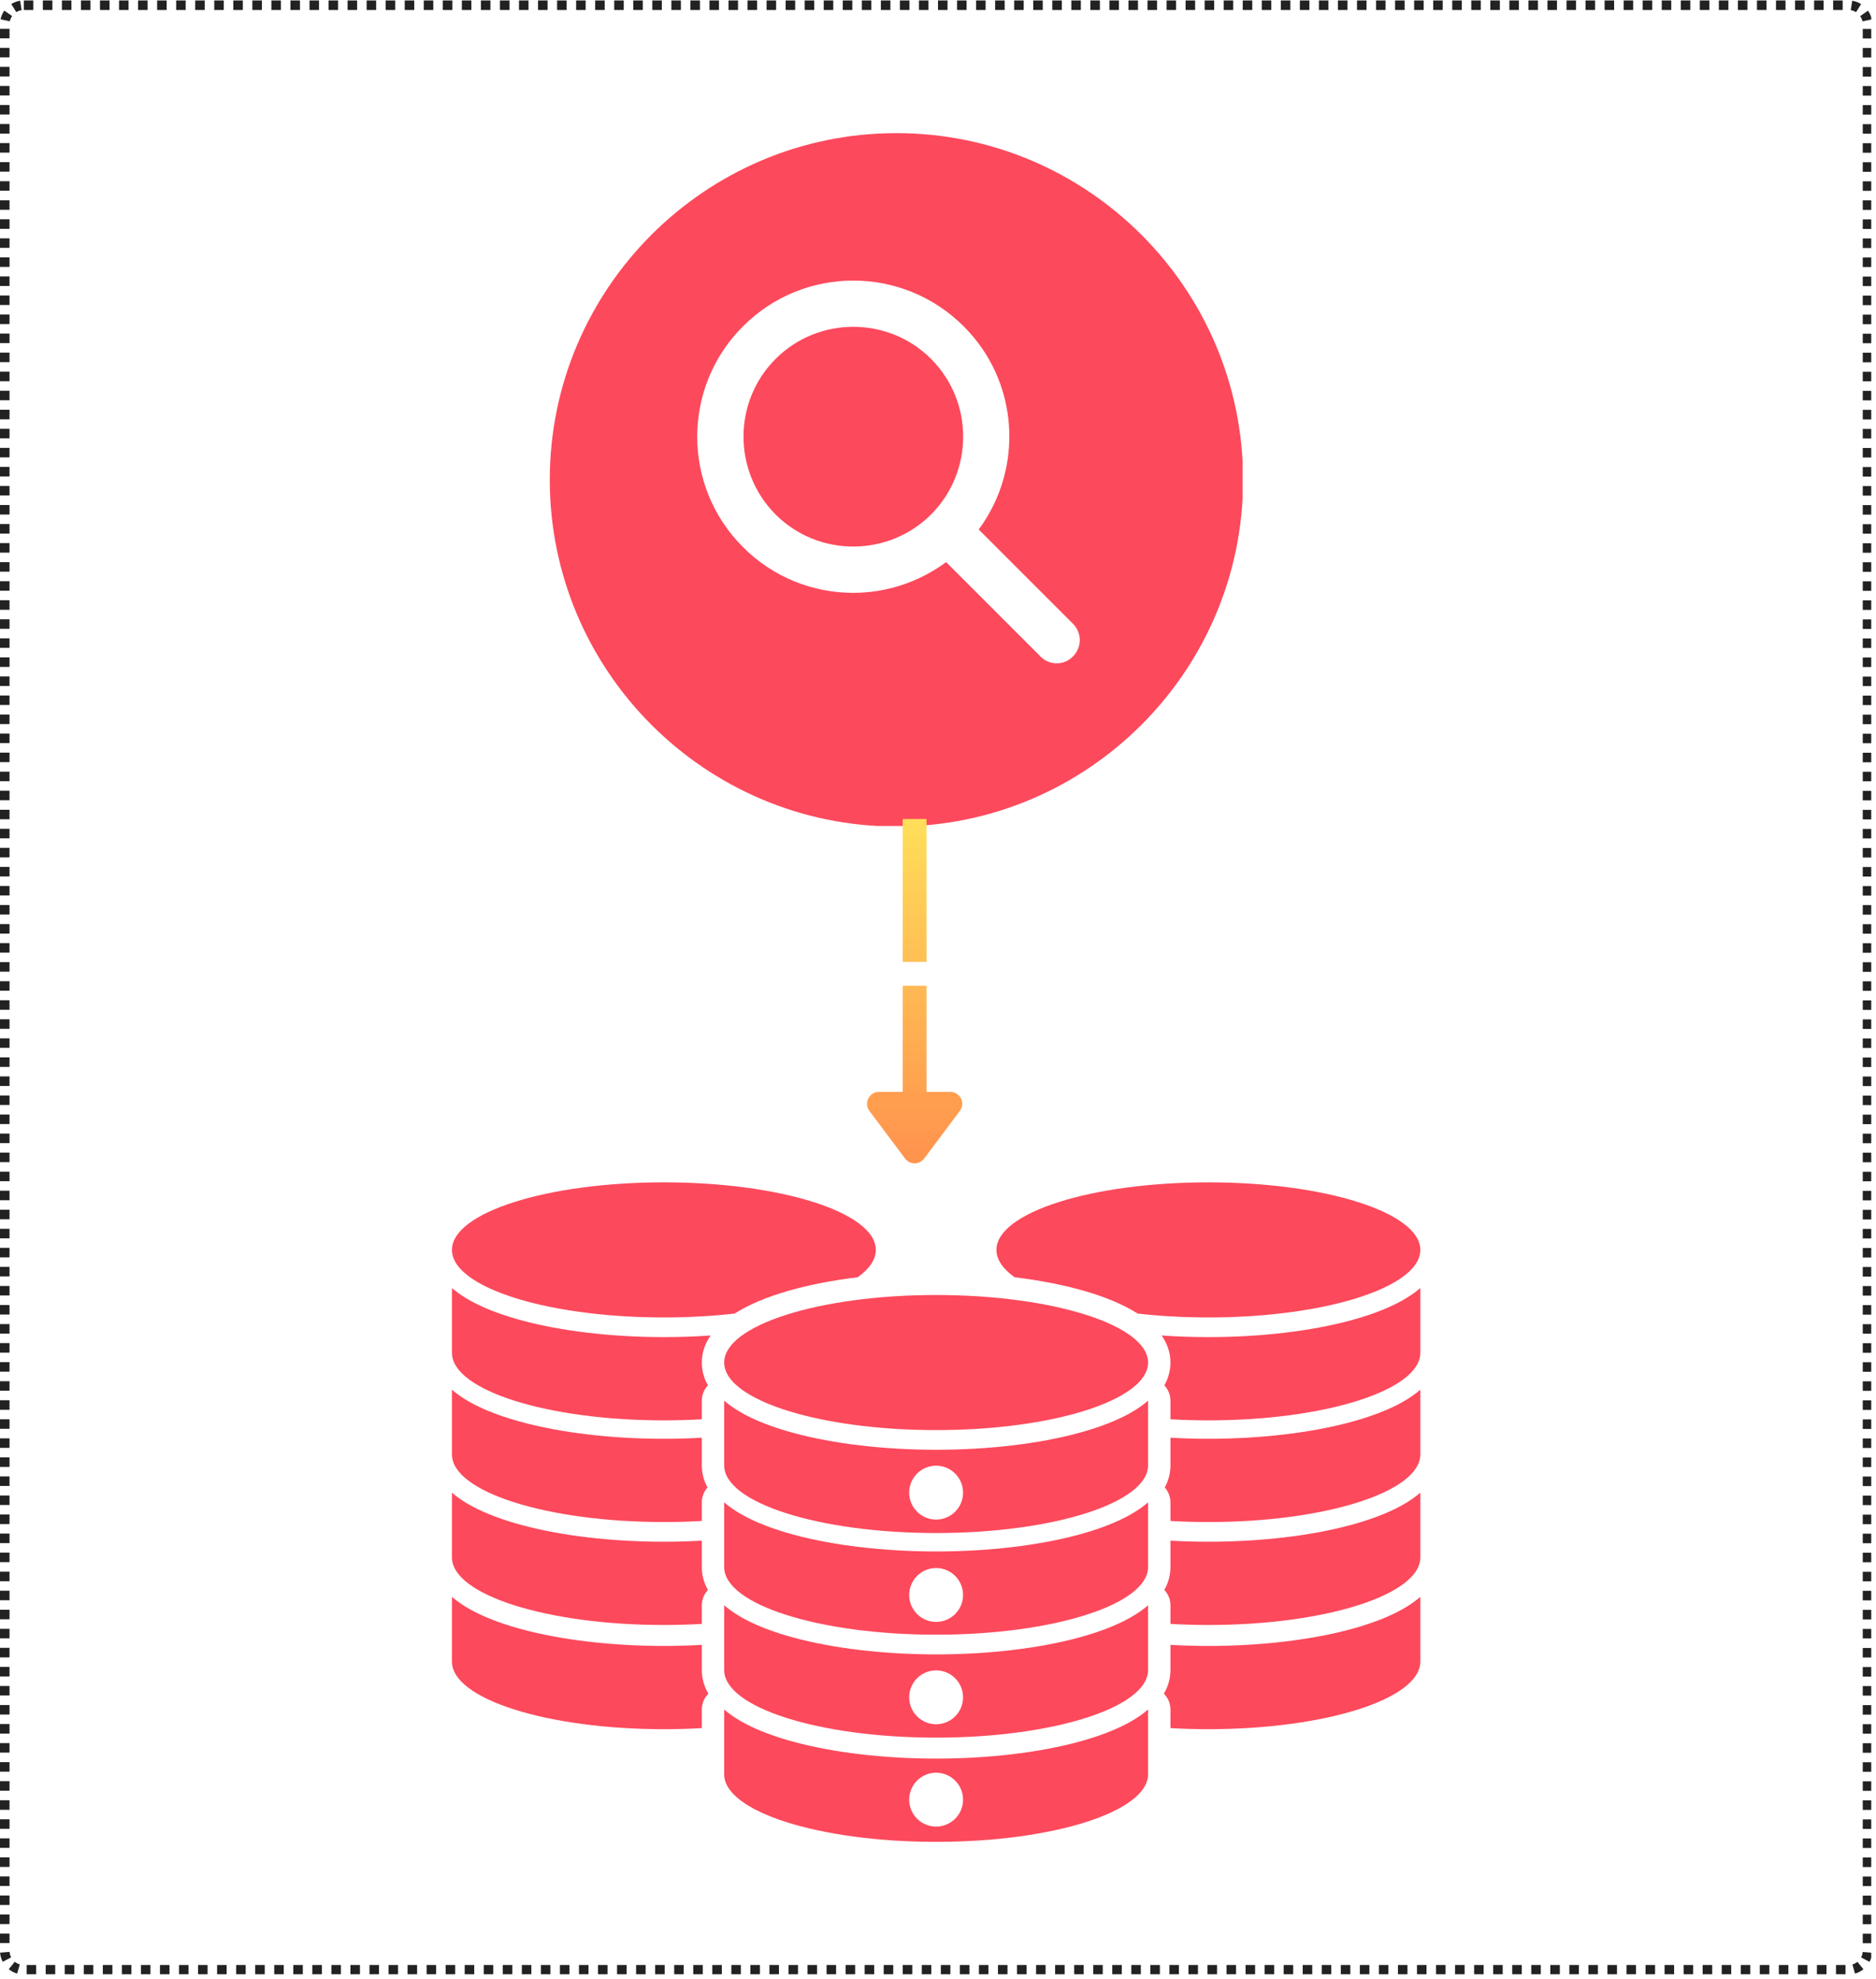 <svg xmlns="http://www.w3.org/2000/svg" xmlns:xlink="http://www.w3.org/1999/xlink" width="787" zoomAndPan="magnify" viewBox="0 0 590.25 622.5" height="830" preserveAspectRatio="xMidYMid meet" version="1.0"><defs><clipPath id="6c208f5bf9"><path d="M 0 0.145 L 588.75 0.145 L 588.75 621.105 L 0 621.105 Z M 0 0.145 " clip-rule="nonzero"/></clipPath><clipPath id="cf192473d5"><path d="M 7.492 0.145 L 581.59 0.145 C 583.574 0.145 585.48 0.934 586.883 2.34 C 588.289 3.742 589.078 5.648 589.078 7.637 L 589.078 613.699 C 589.078 615.684 588.289 617.59 586.883 618.996 C 585.48 620.398 583.574 621.188 581.59 621.188 L 7.492 621.188 C 5.504 621.188 3.598 620.398 2.195 618.996 C 0.789 617.59 0 615.684 0 613.699 L 0 7.637 C 0 5.648 0.789 3.742 2.195 2.34 C 3.598 0.934 5.504 0.145 7.492 0.145 Z M 7.492 0.145 " clip-rule="nonzero"/></clipPath><clipPath id="fa102c2736"><path d="M 313 371.969 L 446.84 371.969 L 446.84 415 L 313 415 Z M 313 371.969 " clip-rule="nonzero"/></clipPath><clipPath id="c7ca393b99"><path d="M 366 502 L 446.84 502 L 446.84 545 L 366 545 Z M 366 502 " clip-rule="nonzero"/></clipPath><clipPath id="fb089015e0"><path d="M 366 437 L 446.84 437 L 446.84 479 L 366 479 Z M 366 437 " clip-rule="nonzero"/></clipPath><clipPath id="2e8cccc582"><path d="M 365 405 L 446.84 405 L 446.84 447 L 365 447 Z M 365 405 " clip-rule="nonzero"/></clipPath><clipPath id="6f068e27df"><path d="M 366 469 L 446.84 469 L 446.84 512 L 366 512 Z M 366 469 " clip-rule="nonzero"/></clipPath><clipPath id="a4d1b04dfc"><path d="M 142 371.969 L 276 371.969 L 276 415 L 142 415 Z M 142 371.969 " clip-rule="nonzero"/></clipPath><clipPath id="3822e7d41e"><path d="M 227 537 L 362 537 L 362 579.457 L 227 579.457 Z M 227 537 " clip-rule="nonzero"/></clipPath><clipPath id="013a59db8e"><path d="M 172.98 41.883 L 390.953 41.883 L 390.953 259.855 L 172.98 259.855 Z M 172.98 41.883 " clip-rule="nonzero"/></clipPath><clipPath id="c778a38dba"><path d="M 284.027 257.668 L 291.516 257.668 L 291.516 302.609 L 284.027 302.609 Z M 284.027 310.102 L 291.516 310.102 L 291.516 345.387 L 284.027 345.387 Z M 284.027 310.102 " clip-rule="nonzero"/></clipPath><linearGradient x1="-0" gradientTransform="matrix(0, 0.749, -0.749, 0, 291.516, 257.668)" y1="5" x2="117.107" gradientUnits="userSpaceOnUse" y2="5" id="f3423ef564"><stop stop-opacity="1" stop-color="rgb(100%, 87.099%, 34.9%)" offset="0"/><stop stop-opacity="1" stop-color="rgb(100%, 86.908%, 34.869%)" offset="0.016"/><stop stop-opacity="1" stop-color="rgb(100%, 86.525%, 34.81%)" offset="0.031"/><stop stop-opacity="1" stop-color="rgb(100%, 86.143%, 34.75%)" offset="0.047"/><stop stop-opacity="1" stop-color="rgb(100%, 85.762%, 34.691%)" offset="0.062"/><stop stop-opacity="1" stop-color="rgb(100%, 85.379%, 34.631%)" offset="0.078"/><stop stop-opacity="1" stop-color="rgb(100%, 84.998%, 34.572%)" offset="0.094"/><stop stop-opacity="1" stop-color="rgb(100%, 84.615%, 34.512%)" offset="0.109"/><stop stop-opacity="1" stop-color="rgb(100%, 84.233%, 34.453%)" offset="0.125"/><stop stop-opacity="1" stop-color="rgb(100%, 83.85%, 34.393%)" offset="0.141"/><stop stop-opacity="1" stop-color="rgb(100%, 83.469%, 34.334%)" offset="0.156"/><stop stop-opacity="1" stop-color="rgb(100%, 83.087%, 34.274%)" offset="0.172"/><stop stop-opacity="1" stop-color="rgb(100%, 82.704%, 34.215%)" offset="0.188"/><stop stop-opacity="1" stop-color="rgb(100%, 82.323%, 34.155%)" offset="0.203"/><stop stop-opacity="1" stop-color="rgb(100%, 81.94%, 34.096%)" offset="0.219"/><stop stop-opacity="1" stop-color="rgb(100%, 81.558%, 34.036%)" offset="0.234"/><stop stop-opacity="1" stop-color="rgb(100%, 81.175%, 33.977%)" offset="0.25"/><stop stop-opacity="1" stop-color="rgb(100%, 80.794%, 33.917%)" offset="0.266"/><stop stop-opacity="1" stop-color="rgb(100%, 80.411%, 33.858%)" offset="0.281"/><stop stop-opacity="1" stop-color="rgb(100%, 80.029%, 33.798%)" offset="0.297"/><stop stop-opacity="1" stop-color="rgb(100%, 79.648%, 33.739%)" offset="0.312"/><stop stop-opacity="1" stop-color="rgb(100%, 79.265%, 33.679%)" offset="0.328"/><stop stop-opacity="1" stop-color="rgb(100%, 78.883%, 33.62%)" offset="0.344"/><stop stop-opacity="1" stop-color="rgb(100%, 78.5%, 33.56%)" offset="0.359"/><stop stop-opacity="1" stop-color="rgb(100%, 78.119%, 33.501%)" offset="0.375"/><stop stop-opacity="1" stop-color="rgb(100%, 77.736%, 33.441%)" offset="0.391"/><stop stop-opacity="1" stop-color="rgb(100%, 77.354%, 33.382%)" offset="0.406"/><stop stop-opacity="1" stop-color="rgb(100%, 76.973%, 33.322%)" offset="0.422"/><stop stop-opacity="1" stop-color="rgb(100%, 76.59%, 33.263%)" offset="0.438"/><stop stop-opacity="1" stop-color="rgb(100%, 76.208%, 33.203%)" offset="0.453"/><stop stop-opacity="1" stop-color="rgb(100%, 75.826%, 33.144%)" offset="0.469"/><stop stop-opacity="1" stop-color="rgb(100%, 75.444%, 33.084%)" offset="0.484"/><stop stop-opacity="1" stop-color="rgb(100%, 75.061%, 33.025%)" offset="0.5"/><stop stop-opacity="1" stop-color="rgb(100%, 74.68%, 32.965%)" offset="0.516"/><stop stop-opacity="1" stop-color="rgb(100%, 74.297%, 32.906%)" offset="0.531"/><stop stop-opacity="1" stop-color="rgb(100%, 73.915%, 32.846%)" offset="0.547"/><stop stop-opacity="1" stop-color="rgb(100%, 73.534%, 32.787%)" offset="0.562"/><stop stop-opacity="1" stop-color="rgb(100%, 73.151%, 32.727%)" offset="0.578"/><stop stop-opacity="1" stop-color="rgb(100%, 72.769%, 32.668%)" offset="0.594"/><stop stop-opacity="1" stop-color="rgb(100%, 72.386%, 32.61%)" offset="0.609"/><stop stop-opacity="1" stop-color="rgb(100%, 72.005%, 32.55%)" offset="0.625"/><stop stop-opacity="1" stop-color="rgb(100%, 71.622%, 32.491%)" offset="0.641"/><stop stop-opacity="1" stop-color="rgb(100%, 71.24%, 32.431%)" offset="0.656"/><stop stop-opacity="1" stop-color="rgb(100%, 70.859%, 32.372%)" offset="0.672"/><stop stop-opacity="1" stop-color="rgb(100%, 70.476%, 32.312%)" offset="0.688"/><stop stop-opacity="1" stop-color="rgb(100%, 70.094%, 32.253%)" offset="0.703"/><stop stop-opacity="1" stop-color="rgb(100%, 69.711%, 32.193%)" offset="0.719"/><stop stop-opacity="1" stop-color="rgb(100%, 69.33%, 32.133%)" offset="0.734"/><stop stop-opacity="1" stop-color="rgb(100%, 68.947%, 32.074%)" offset="0.75"/><stop stop-opacity="1" stop-color="rgb(100%, 68.565%, 32.014%)" offset="0.766"/><stop stop-opacity="1" stop-color="rgb(100%, 68.182%, 31.955%)" offset="0.781"/><stop stop-opacity="1" stop-color="rgb(100%, 67.801%, 31.895%)" offset="0.797"/><stop stop-opacity="1" stop-color="rgb(100%, 67.419%, 31.836%)" offset="0.812"/><stop stop-opacity="1" stop-color="rgb(100%, 67.036%, 31.776%)" offset="0.828"/><stop stop-opacity="1" stop-color="rgb(100%, 66.655%, 31.717%)" offset="0.844"/><stop stop-opacity="1" stop-color="rgb(100%, 66.272%, 31.657%)" offset="0.859"/><stop stop-opacity="1" stop-color="rgb(100%, 65.891%, 31.598%)" offset="0.875"/><stop stop-opacity="1" stop-color="rgb(100%, 65.508%, 31.538%)" offset="0.891"/><stop stop-opacity="1" stop-color="rgb(100%, 65.126%, 31.479%)" offset="0.906"/><stop stop-opacity="1" stop-color="rgb(100%, 64.745%, 31.419%)" offset="0.922"/><stop stop-opacity="1" stop-color="rgb(100%, 64.362%, 31.36%)" offset="0.938"/><stop stop-opacity="1" stop-color="rgb(100%, 63.98%, 31.3%)" offset="0.953"/><stop stop-opacity="1" stop-color="rgb(100%, 63.597%, 31.241%)" offset="0.969"/><stop stop-opacity="1" stop-color="rgb(100%, 63.216%, 31.181%)" offset="0.984"/><stop stop-opacity="1" stop-color="rgb(100%, 62.833%, 31.122%)" offset="1"/></linearGradient><clipPath id="d5d28e09c7"><path d="M 276 347 L 300 347 L 300 363 L 276 363 Z M 276 347 " clip-rule="nonzero"/></clipPath><clipPath id="b2f6290e56"><path d="M 299.008 347.258 L 287.77 362.238 L 276.535 347.258 Z M 299.008 347.258 " clip-rule="nonzero"/></clipPath><linearGradient x1="119.607" gradientTransform="matrix(0, 0.749, -0.749, 0, 291.516, 257.668)" y1="5" x2="139.607" gradientUnits="userSpaceOnUse" y2="5" id="a1ffcf5df7"><stop stop-opacity="1" stop-color="rgb(100%, 62.12%, 31.012%)" offset="0"/><stop stop-opacity="1" stop-color="rgb(100%, 61.989%, 30.991%)" offset="0.062"/><stop stop-opacity="1" stop-color="rgb(100%, 61.728%, 30.951%)" offset="0.125"/><stop stop-opacity="1" stop-color="rgb(100%, 61.467%, 30.91%)" offset="0.188"/><stop stop-opacity="1" stop-color="rgb(100%, 61.206%, 30.869%)" offset="0.25"/><stop stop-opacity="1" stop-color="rgb(100%, 60.945%, 30.829%)" offset="0.312"/><stop stop-opacity="1" stop-color="rgb(100%, 60.684%, 30.788%)" offset="0.375"/><stop stop-opacity="1" stop-color="rgb(100%, 60.423%, 30.748%)" offset="0.438"/><stop stop-opacity="1" stop-color="rgb(100%, 60.162%, 30.707%)" offset="0.5"/><stop stop-opacity="1" stop-color="rgb(100%, 59.9%, 30.666%)" offset="0.562"/><stop stop-opacity="1" stop-color="rgb(100%, 59.639%, 30.626%)" offset="0.625"/><stop stop-opacity="1" stop-color="rgb(100%, 59.378%, 30.585%)" offset="0.688"/><stop stop-opacity="1" stop-color="rgb(100%, 59.117%, 30.544%)" offset="0.75"/><stop stop-opacity="1" stop-color="rgb(100%, 58.856%, 30.504%)" offset="0.812"/><stop stop-opacity="1" stop-color="rgb(100%, 58.595%, 30.463%)" offset="0.875"/><stop stop-opacity="1" stop-color="rgb(100%, 58.334%, 30.423%)" offset="0.938"/><stop stop-opacity="1" stop-color="rgb(100%, 58.073%, 30.382%)" offset="1"/></linearGradient><linearGradient x1="119.607" gradientTransform="matrix(1, 0, 0, 1, 0, -0)" y1="5" x2="139.607" gradientUnits="userSpaceOnUse" y2="5" id="1e9040fbf9"><stop stop-opacity="1" stop-color="rgb(100%, 62.12%, 31.012%)" offset="0"/><stop stop-opacity="1" stop-color="rgb(100%, 61.989%, 30.991%)" offset="0.062"/><stop stop-opacity="1" stop-color="rgb(100%, 61.728%, 30.951%)" offset="0.125"/><stop stop-opacity="1" stop-color="rgb(100%, 61.467%, 30.91%)" offset="0.188"/><stop stop-opacity="1" stop-color="rgb(100%, 61.206%, 30.869%)" offset="0.25"/><stop stop-opacity="1" stop-color="rgb(100%, 60.945%, 30.829%)" offset="0.312"/><stop stop-opacity="1" stop-color="rgb(100%, 60.684%, 30.788%)" offset="0.375"/><stop stop-opacity="1" stop-color="rgb(100%, 60.423%, 30.748%)" offset="0.438"/><stop stop-opacity="1" stop-color="rgb(100%, 60.162%, 30.707%)" offset="0.5"/><stop stop-opacity="1" stop-color="rgb(100%, 59.9%, 30.666%)" offset="0.562"/><stop stop-opacity="1" stop-color="rgb(100%, 59.639%, 30.626%)" offset="0.625"/><stop stop-opacity="1" stop-color="rgb(100%, 59.378%, 30.585%)" offset="0.688"/><stop stop-opacity="1" stop-color="rgb(100%, 59.117%, 30.544%)" offset="0.75"/><stop stop-opacity="1" stop-color="rgb(100%, 58.856%, 30.504%)" offset="0.812"/><stop stop-opacity="1" stop-color="rgb(100%, 58.595%, 30.463%)" offset="0.875"/><stop stop-opacity="1" stop-color="rgb(100%, 58.334%, 30.423%)" offset="0.938"/><stop stop-opacity="1" stop-color="rgb(100%, 58.073%, 30.382%)" offset="1"/></linearGradient></defs><g clip-path="url(#6c208f5bf9)"><g clip-path="url(#cf192473d5)"><path fill="#222222" d="M 13.484 -2.852 L 16.48 -2.852 L 16.48 3.141 L 13.484 3.141 Z M 19.477 -2.852 L 22.473 -2.852 L 22.473 3.141 L 19.477 3.141 Z M 25.469 -2.852 L 28.465 -2.852 L 28.465 3.141 L 25.469 3.141 Z M 31.461 -2.852 L 34.457 -2.852 L 34.457 3.141 L 31.461 3.141 Z M 37.453 -2.852 L 40.449 -2.852 L 40.449 3.141 L 37.453 3.141 Z M 43.445 -2.852 L 46.441 -2.852 L 46.441 3.141 L 43.445 3.141 Z M 49.438 -2.852 L 52.434 -2.852 L 52.434 3.141 L 49.438 3.141 Z M 55.43 -2.852 L 58.426 -2.852 L 58.426 3.141 L 55.43 3.141 Z M 61.422 -2.852 L 64.418 -2.852 L 64.418 3.141 L 61.422 3.141 Z M 67.414 -2.852 L 70.41 -2.852 L 70.41 3.141 L 67.414 3.141 Z M 73.406 -2.852 L 76.402 -2.852 L 76.402 3.141 L 73.406 3.141 Z M 79.398 -2.852 L 82.395 -2.852 L 82.395 3.141 L 79.398 3.141 Z M 85.391 -2.852 L 88.387 -2.852 L 88.387 3.141 L 85.391 3.141 Z M 91.387 -2.852 L 94.383 -2.852 L 94.383 3.141 L 91.387 3.141 Z M 97.379 -2.852 L 100.375 -2.852 L 100.375 3.141 L 97.379 3.141 Z M 103.371 -2.852 L 106.367 -2.852 L 106.367 3.141 L 103.371 3.141 Z M 109.363 -2.852 L 112.359 -2.852 L 112.359 3.141 L 109.363 3.141 Z M 115.355 -2.852 L 118.352 -2.852 L 118.352 3.141 L 115.355 3.141 Z M 121.348 -2.852 L 124.344 -2.852 L 124.344 3.141 L 121.348 3.141 Z M 127.34 -2.852 L 130.336 -2.852 L 130.336 3.141 L 127.34 3.141 Z M 133.332 -2.852 L 136.328 -2.852 L 136.328 3.141 L 133.332 3.141 Z M 139.324 -2.852 L 142.32 -2.852 L 142.32 3.141 L 139.324 3.141 Z M 145.316 -2.852 L 148.312 -2.852 L 148.312 3.141 L 145.316 3.141 Z M 151.309 -2.852 L 154.305 -2.852 L 154.305 3.141 L 151.309 3.141 Z M 157.301 -2.852 L 160.297 -2.852 L 160.297 3.141 L 157.301 3.141 Z M 163.293 -2.852 L 166.289 -2.852 L 166.289 3.141 L 163.293 3.141 Z M 169.285 -2.852 L 172.281 -2.852 L 172.281 3.141 L 169.285 3.141 Z M 175.277 -2.852 L 178.273 -2.852 L 178.273 3.141 L 175.277 3.141 Z M 181.27 -2.852 L 184.266 -2.852 L 184.266 3.141 L 181.27 3.141 Z M 187.262 -2.852 L 190.258 -2.852 L 190.258 3.141 L 187.262 3.141 Z M 193.254 -2.852 L 196.25 -2.852 L 196.25 3.141 L 193.254 3.141 Z M 199.246 -2.852 L 202.242 -2.852 L 202.242 3.141 L 199.246 3.141 Z M 205.238 -2.852 L 208.234 -2.852 L 208.234 3.141 L 205.238 3.141 Z M 211.234 -2.852 L 214.23 -2.852 L 214.23 3.141 L 211.234 3.141 Z M 217.227 -2.852 L 220.223 -2.852 L 220.223 3.141 L 217.227 3.141 Z M 223.219 -2.852 L 226.215 -2.852 L 226.215 3.141 L 223.219 3.141 Z M 229.211 -2.852 L 232.207 -2.852 L 232.207 3.141 L 229.211 3.141 Z M 235.203 -2.852 L 238.199 -2.852 L 238.199 3.141 L 235.203 3.141 Z M 241.195 -2.852 L 244.191 -2.852 L 244.191 3.141 L 241.195 3.141 Z M 247.188 -2.852 L 250.184 -2.852 L 250.184 3.141 L 247.188 3.141 Z M 253.18 -2.852 L 256.176 -2.852 L 256.176 3.141 L 253.18 3.141 Z M 259.172 -2.852 L 262.168 -2.852 L 262.168 3.141 L 259.172 3.141 Z M 265.164 -2.852 L 268.16 -2.852 L 268.16 3.141 L 265.164 3.141 Z M 271.156 -2.852 L 274.152 -2.852 L 274.152 3.141 L 271.156 3.141 Z M 277.148 -2.852 L 280.145 -2.852 L 280.145 3.141 L 277.148 3.141 Z M 283.141 -2.852 L 286.137 -2.852 L 286.137 3.141 L 283.141 3.141 Z M 289.133 -2.852 L 292.129 -2.852 L 292.129 3.141 L 289.133 3.141 Z M 295.125 -2.852 L 298.121 -2.852 L 298.121 3.141 L 295.125 3.141 Z M 301.117 -2.852 L 304.113 -2.852 L 304.113 3.141 L 301.117 3.141 Z M 307.109 -2.852 L 310.105 -2.852 L 310.105 3.141 L 307.109 3.141 Z M 313.102 -2.852 L 316.098 -2.852 L 316.098 3.141 L 313.102 3.141 Z M 319.094 -2.852 L 322.09 -2.852 L 322.09 3.141 L 319.094 3.141 Z M 325.086 -2.852 L 328.086 -2.852 L 328.086 3.141 L 325.086 3.141 Z M 331.082 -2.852 L 334.078 -2.852 L 334.078 3.141 L 331.082 3.141 Z M 337.074 -2.852 L 340.07 -2.852 L 340.07 3.141 L 337.074 3.141 Z M 343.066 -2.852 L 346.062 -2.852 L 346.062 3.141 L 343.066 3.141 Z M 349.059 -2.852 L 352.055 -2.852 L 352.055 3.141 L 349.059 3.141 Z M 355.051 -2.852 L 358.047 -2.852 L 358.047 3.141 L 355.051 3.141 Z M 361.043 -2.852 L 364.039 -2.852 L 364.039 3.141 L 361.043 3.141 Z M 367.035 -2.852 L 370.031 -2.852 L 370.031 3.141 L 367.035 3.141 Z M 373.027 -2.852 L 376.023 -2.852 L 376.023 3.141 L 373.027 3.141 Z M 379.02 -2.852 L 382.016 -2.852 L 382.016 3.141 L 379.02 3.141 Z M 385.012 -2.852 L 388.008 -2.852 L 388.008 3.141 L 385.012 3.141 Z M 391.004 -2.852 L 394 -2.852 L 394 3.141 L 391.004 3.141 Z M 396.996 -2.852 L 399.992 -2.852 L 399.992 3.141 L 396.996 3.141 Z M 402.988 -2.852 L 405.984 -2.852 L 405.984 3.141 L 402.988 3.141 Z M 408.98 -2.852 L 411.977 -2.852 L 411.977 3.141 L 408.98 3.141 Z M 414.973 -2.852 L 417.969 -2.852 L 417.969 3.141 L 414.973 3.141 Z M 420.965 -2.852 L 423.961 -2.852 L 423.961 3.141 L 420.965 3.141 Z M 426.957 -2.852 L 429.953 -2.852 L 429.953 3.141 L 426.957 3.141 Z M 432.949 -2.852 L 435.945 -2.852 L 435.945 3.141 L 432.949 3.141 Z M 438.941 -2.852 L 441.938 -2.852 L 441.938 3.141 L 438.941 3.141 Z M 444.934 -2.852 L 447.934 -2.852 L 447.934 3.141 L 444.934 3.141 Z M 450.93 -2.852 L 453.926 -2.852 L 453.926 3.141 L 450.93 3.141 Z M 456.922 -2.852 L 459.918 -2.852 L 459.918 3.141 L 456.922 3.141 Z M 462.914 -2.852 L 465.91 -2.852 L 465.91 3.141 L 462.914 3.141 Z M 468.906 -2.852 L 471.902 -2.852 L 471.902 3.141 L 468.906 3.141 Z M 474.898 -2.852 L 477.895 -2.852 L 477.895 3.141 L 474.898 3.141 Z M 480.891 -2.852 L 483.887 -2.852 L 483.887 3.141 L 480.891 3.141 Z M 486.883 -2.852 L 489.879 -2.852 L 489.879 3.141 L 486.883 3.141 Z M 492.875 -2.852 L 495.871 -2.852 L 495.871 3.141 L 492.875 3.141 Z M 498.867 -2.852 L 501.863 -2.852 L 501.863 3.141 L 498.867 3.141 Z M 504.859 -2.852 L 507.855 -2.852 L 507.855 3.141 L 504.859 3.141 Z M 510.852 -2.852 L 513.848 -2.852 L 513.848 3.141 L 510.852 3.141 Z M 516.844 -2.852 L 519.84 -2.852 L 519.84 3.141 L 516.844 3.141 Z M 522.836 -2.852 L 525.832 -2.852 L 525.832 3.141 L 522.836 3.141 Z M 528.828 -2.852 L 531.824 -2.852 L 531.824 3.141 L 528.828 3.141 Z M 534.82 -2.852 L 537.816 -2.852 L 537.816 3.141 L 534.82 3.141 Z M 540.812 -2.852 L 543.809 -2.852 L 543.809 3.141 L 540.812 3.141 Z M 546.805 -2.852 L 549.801 -2.852 L 549.801 3.141 L 546.805 3.141 Z M 552.797 -2.852 L 555.793 -2.852 L 555.793 3.141 L 552.797 3.141 Z M 558.789 -2.852 L 561.785 -2.852 L 561.785 3.141 L 558.789 3.141 Z M 564.785 -2.852 L 567.781 -2.852 L 567.781 3.141 L 564.785 3.141 Z M 570.777 -2.852 L 573.773 -2.852 L 573.773 3.141 L 570.777 3.141 Z M 576.77 -2.852 L 579.766 -2.852 L 579.766 3.141 L 576.77 3.141 Z M 583.242 -2.719 C 584.645 -2.496 585.949 -2.008 587.152 -1.254 L 583.973 3.824 C 583.457 3.504 582.898 3.293 582.297 3.199 Z M 590.199 1.652 C 591.012 2.82 591.562 4.098 591.852 5.484 L 585.988 6.715 C 585.863 6.117 585.625 5.57 585.277 5.07 Z M 592.074 9.102 L 592.074 12.098 L 586.082 12.098 L 586.082 9.102 Z M 592.074 15.094 L 592.074 18.09 L 586.082 18.09 L 586.082 15.094 Z M 592.074 21.086 L 592.074 24.082 L 586.082 24.082 L 586.082 21.086 Z M 592.074 27.078 L 592.074 30.074 L 586.082 30.074 L 586.082 27.078 Z M 592.074 33.07 L 592.074 36.066 L 586.082 36.066 L 586.082 33.07 Z M 592.074 39.062 L 592.074 42.059 L 586.082 42.059 L 586.082 39.062 Z M 592.074 45.055 L 592.074 48.051 L 586.082 48.051 L 586.082 45.055 Z M 592.074 51.051 L 592.074 54.047 L 586.082 54.047 L 586.082 51.051 Z M 592.074 57.043 L 592.074 60.039 L 586.082 60.039 L 586.082 57.043 Z M 592.074 63.035 L 592.074 66.031 L 586.082 66.031 L 586.082 63.035 Z M 592.074 69.027 L 592.074 72.023 L 586.082 72.023 L 586.082 69.027 Z M 592.074 75.02 L 592.074 78.016 L 586.082 78.016 L 586.082 75.02 Z M 592.074 81.012 L 592.074 84.008 L 586.082 84.008 L 586.082 81.012 Z M 592.074 87.004 L 592.074 90 L 586.082 90 L 586.082 87.004 Z M 592.074 92.996 L 592.074 95.992 L 586.082 95.992 L 586.082 92.996 Z M 592.074 98.988 L 592.074 101.984 L 586.082 101.984 L 586.082 98.988 Z M 592.074 104.98 L 592.074 107.977 L 586.082 107.977 L 586.082 104.98 Z M 592.074 110.973 L 592.074 113.969 L 586.082 113.969 L 586.082 110.973 Z M 592.074 116.965 L 592.074 119.961 L 586.082 119.961 L 586.082 116.965 Z M 592.074 122.957 L 592.074 125.953 L 586.082 125.953 L 586.082 122.957 Z M 592.074 128.949 L 592.074 131.945 L 586.082 131.945 L 586.082 128.949 Z M 592.074 134.941 L 592.074 137.938 L 586.082 137.938 L 586.082 134.941 Z M 592.074 140.934 L 592.074 143.93 L 586.082 143.93 L 586.082 140.934 Z M 592.074 146.926 L 592.074 149.922 L 586.082 149.922 L 586.082 146.926 Z M 592.074 152.918 L 592.074 155.914 L 586.082 155.914 L 586.082 152.918 Z M 592.074 158.91 L 592.074 161.906 L 586.082 161.906 L 586.082 158.91 Z M 592.074 164.902 L 592.074 167.902 L 586.082 167.902 L 586.082 164.902 Z M 592.074 170.898 L 592.074 173.895 L 586.082 173.895 L 586.082 170.898 Z M 592.074 176.891 L 592.074 179.887 L 586.082 179.887 L 586.082 176.891 Z M 592.074 182.883 L 592.074 185.879 L 586.082 185.879 L 586.082 182.883 Z M 592.074 188.875 L 592.074 191.871 L 586.082 191.871 L 586.082 188.875 Z M 592.074 194.867 L 592.074 197.863 L 586.082 197.863 L 586.082 194.867 Z M 592.074 200.859 L 592.074 203.855 L 586.082 203.855 L 586.082 200.859 Z M 592.074 206.852 L 592.074 209.848 L 586.082 209.848 L 586.082 206.852 Z M 592.074 212.844 L 592.074 215.84 L 586.082 215.84 L 586.082 212.844 Z M 592.074 218.836 L 592.074 221.832 L 586.082 221.832 L 586.082 218.836 Z M 592.074 224.828 L 592.074 227.824 L 586.082 227.824 L 586.082 224.828 Z M 592.074 230.82 L 592.074 233.816 L 586.082 233.816 L 586.082 230.82 Z M 592.074 236.812 L 592.074 239.809 L 586.082 239.809 L 586.082 236.812 Z M 592.074 242.805 L 592.074 245.801 L 586.082 245.801 L 586.082 242.805 Z M 592.074 248.797 L 592.074 251.793 L 586.082 251.793 L 586.082 248.797 Z M 592.074 254.789 L 592.074 257.785 L 586.082 257.785 L 586.082 254.789 Z M 592.074 260.781 L 592.074 263.777 L 586.082 263.777 L 586.082 260.781 Z M 592.074 266.773 L 592.074 269.77 L 586.082 269.77 L 586.082 266.773 Z M 592.074 272.766 L 592.074 275.762 L 586.082 275.762 L 586.082 272.766 Z M 592.074 278.758 L 592.074 281.754 L 586.082 281.754 L 586.082 278.758 Z M 592.074 284.75 L 592.074 287.75 L 586.082 287.75 L 586.082 284.75 Z M 592.074 290.746 L 592.074 293.742 L 586.082 293.742 L 586.082 290.746 Z M 592.074 296.738 L 592.074 299.734 L 586.082 299.734 L 586.082 296.738 Z M 592.074 302.73 L 592.074 305.727 L 586.082 305.727 L 586.082 302.73 Z M 592.074 308.723 L 592.074 311.719 L 586.082 311.719 L 586.082 308.723 Z M 592.074 314.715 L 592.074 317.711 L 586.082 317.711 L 586.082 314.715 Z M 592.074 320.707 L 592.074 323.703 L 586.082 323.703 L 586.082 320.707 Z M 592.074 326.699 L 592.074 329.695 L 586.082 329.695 L 586.082 326.699 Z M 592.074 332.691 L 592.074 335.688 L 586.082 335.688 L 586.082 332.691 Z M 592.074 338.684 L 592.074 341.68 L 586.082 341.68 L 586.082 338.684 Z M 592.074 344.676 L 592.074 347.672 L 586.082 347.672 L 586.082 344.676 Z M 592.074 350.668 L 592.074 353.664 L 586.082 353.664 L 586.082 350.668 Z M 592.074 356.66 L 592.074 359.656 L 586.082 359.656 L 586.082 356.66 Z M 592.074 362.652 L 592.074 365.648 L 586.082 365.648 L 586.082 362.652 Z M 592.074 368.645 L 592.074 371.641 L 586.082 371.641 L 586.082 368.645 Z M 592.074 374.637 L 592.074 377.633 L 586.082 377.633 L 586.082 374.637 Z M 592.074 380.629 L 592.074 383.625 L 586.082 383.625 L 586.082 380.629 Z M 592.074 386.621 L 592.074 389.617 L 586.082 389.617 L 586.082 386.621 Z M 592.074 392.613 L 592.074 395.609 L 586.082 395.609 L 586.082 392.613 Z M 592.074 398.605 L 592.074 401.602 L 586.082 401.602 L 586.082 398.605 Z M 592.074 404.602 L 592.074 407.598 L 586.082 407.598 L 586.082 404.602 Z M 592.074 410.594 L 592.074 413.59 L 586.082 413.59 L 586.082 410.594 Z M 592.074 416.586 L 592.074 419.582 L 586.082 419.582 L 586.082 416.586 Z M 592.074 422.578 L 592.074 425.574 L 586.082 425.574 L 586.082 422.578 Z M 592.074 428.57 L 592.074 431.566 L 586.082 431.566 L 586.082 428.57 Z M 592.074 434.562 L 592.074 437.559 L 586.082 437.559 L 586.082 434.562 Z M 592.074 440.555 L 592.074 443.551 L 586.082 443.551 L 586.082 440.555 Z M 592.074 446.547 L 592.074 449.543 L 586.082 449.543 L 586.082 446.547 Z M 592.074 452.539 L 592.074 455.535 L 586.082 455.535 L 586.082 452.539 Z M 592.074 458.531 L 592.074 461.527 L 586.082 461.527 L 586.082 458.531 Z M 592.074 464.523 L 592.074 467.52 L 586.082 467.52 L 586.082 464.523 Z M 592.074 470.516 L 592.074 473.512 L 586.082 473.512 L 586.082 470.516 Z M 592.074 476.508 L 592.074 479.504 L 586.082 479.504 L 586.082 476.508 Z M 592.074 482.5 L 592.074 485.496 L 586.082 485.496 L 586.082 482.5 Z M 592.074 488.492 L 592.074 491.488 L 586.082 491.488 L 586.082 488.492 Z M 592.074 494.484 L 592.074 497.48 L 586.082 497.48 L 586.082 494.484 Z M 592.074 500.477 L 592.074 503.473 L 586.082 503.473 L 586.082 500.477 Z M 592.074 506.469 L 592.074 509.465 L 586.082 509.465 L 586.082 506.469 Z M 592.074 512.461 L 592.074 515.457 L 586.082 515.457 L 586.082 512.461 Z M 592.074 518.453 L 592.074 521.453 L 586.082 521.453 L 586.082 518.453 Z M 592.074 524.449 L 592.074 527.445 L 586.082 527.445 L 586.082 524.449 Z M 592.074 530.441 L 592.074 533.438 L 586.082 533.438 L 586.082 530.441 Z M 592.074 536.434 L 592.074 539.43 L 586.082 539.43 L 586.082 536.434 Z M 592.074 542.426 L 592.074 545.422 L 586.082 545.422 L 586.082 542.426 Z M 592.074 548.418 L 592.074 551.414 L 586.082 551.414 L 586.082 548.418 Z M 592.074 554.41 L 592.074 557.406 L 586.082 557.406 L 586.082 554.41 Z M 592.074 560.402 L 592.074 563.398 L 586.082 563.398 L 586.082 560.402 Z M 592.074 566.395 L 592.074 569.391 L 586.082 569.391 L 586.082 566.395 Z M 592.074 572.387 L 592.074 575.383 L 586.082 575.383 L 586.082 572.387 Z M 592.074 578.379 L 592.074 581.375 L 586.082 581.375 L 586.082 578.379 Z M 592.074 584.371 L 592.074 587.367 L 586.082 587.367 L 586.082 584.371 Z M 592.074 590.363 L 592.074 593.359 L 586.082 593.359 L 586.082 590.363 Z M 592.074 596.355 L 592.074 599.352 L 586.082 599.352 L 586.082 596.355 Z M 592.074 602.348 L 592.074 605.344 L 586.082 605.344 L 586.082 602.348 Z M 592.074 608.34 L 592.074 611.336 L 586.082 611.336 L 586.082 608.34 Z M 592.035 614.602 C 591.914 616.016 591.52 617.352 590.855 618.609 L 585.559 615.801 C 585.844 615.266 586.012 614.691 586.066 614.086 Z M 588.176 621.855 C 587.07 622.75 585.836 623.391 584.469 623.781 L 582.824 618.02 C 583.41 617.852 583.938 617.578 584.41 617.195 Z M 580.66 624.184 L 577.664 624.184 L 577.664 618.191 L 580.66 618.191 Z M 574.668 624.184 L 571.668 624.184 L 571.668 618.191 L 574.668 618.191 Z M 568.672 624.184 L 565.676 624.184 L 565.676 618.191 L 568.672 618.191 Z M 562.68 624.184 L 559.684 624.184 L 559.684 618.191 L 562.68 618.191 Z M 556.688 624.184 L 553.691 624.184 L 553.691 618.191 L 556.688 618.191 Z M 550.695 624.184 L 547.699 624.184 L 547.699 618.191 L 550.695 618.191 Z M 544.703 624.184 L 541.707 624.184 L 541.707 618.191 L 544.703 618.191 Z M 538.711 624.184 L 535.715 624.184 L 535.715 618.191 L 538.711 618.191 Z M 532.719 624.184 L 529.723 624.184 L 529.723 618.191 L 532.719 618.191 Z M 526.727 624.184 L 523.73 624.184 L 523.73 618.191 L 526.727 618.191 Z M 520.734 624.184 L 517.738 624.184 L 517.738 618.191 L 520.734 618.191 Z M 514.742 624.184 L 511.746 624.184 L 511.746 618.191 L 514.742 618.191 Z M 508.75 624.184 L 505.754 624.184 L 505.754 618.191 L 508.75 618.191 Z M 502.758 624.184 L 499.762 624.184 L 499.762 618.191 L 502.758 618.191 Z M 496.766 624.184 L 493.77 624.184 L 493.77 618.191 L 496.766 618.191 Z M 490.773 624.184 L 487.777 624.184 L 487.777 618.191 L 490.773 618.191 Z M 484.781 624.184 L 481.785 624.184 L 481.785 618.191 L 484.781 618.191 Z M 478.789 624.184 L 475.793 624.184 L 475.793 618.191 L 478.789 618.191 Z M 472.797 624.184 L 469.801 624.184 L 469.801 618.191 L 472.797 618.191 Z M 466.805 624.184 L 463.809 624.184 L 463.809 618.191 L 466.805 618.191 Z M 460.812 624.184 L 457.816 624.184 L 457.816 618.191 L 460.812 618.191 Z M 454.816 624.184 L 451.82 624.184 L 451.82 618.191 L 454.816 618.191 Z M 448.824 624.184 L 445.828 624.184 L 445.828 618.191 L 448.824 618.191 Z M 442.832 624.184 L 439.836 624.184 L 439.836 618.191 L 442.832 618.191 Z M 436.84 624.184 L 433.844 624.184 L 433.844 618.191 L 436.84 618.191 Z M 430.848 624.184 L 427.852 624.184 L 427.852 618.191 L 430.848 618.191 Z M 424.855 624.184 L 421.859 624.184 L 421.859 618.191 L 424.855 618.191 Z M 418.863 624.184 L 415.867 624.184 L 415.867 618.191 L 418.863 618.191 Z M 412.871 624.184 L 409.875 624.184 L 409.875 618.191 L 412.871 618.191 Z M 406.879 624.184 L 403.883 624.184 L 403.883 618.191 L 406.879 618.191 Z M 400.887 624.184 L 397.891 624.184 L 397.891 618.191 L 400.887 618.191 Z M 394.895 624.184 L 391.898 624.184 L 391.898 618.191 L 394.895 618.191 Z M 388.902 624.184 L 385.906 624.184 L 385.906 618.191 L 388.902 618.191 Z M 382.91 624.184 L 379.914 624.184 L 379.914 618.191 L 382.91 618.191 Z M 376.918 624.184 L 373.922 624.184 L 373.922 618.191 L 376.918 618.191 Z M 370.926 624.184 L 367.93 624.184 L 367.93 618.191 L 370.926 618.191 Z M 364.934 624.184 L 361.938 624.184 L 361.938 618.191 L 364.934 618.191 Z M 358.941 624.184 L 355.945 624.184 L 355.945 618.191 L 358.941 618.191 Z M 352.949 624.184 L 349.953 624.184 L 349.953 618.191 L 352.949 618.191 Z M 346.957 624.184 L 343.961 624.184 L 343.961 618.191 L 346.957 618.191 Z M 340.965 624.184 L 337.969 624.184 L 337.969 618.191 L 340.965 618.191 Z M 334.969 624.184 L 331.973 624.184 L 331.973 618.191 L 334.969 618.191 Z M 328.977 624.184 L 325.98 624.184 L 325.98 618.191 L 328.977 618.191 Z M 322.984 624.184 L 319.988 624.184 L 319.988 618.191 L 322.984 618.191 Z M 316.992 624.184 L 313.996 624.184 L 313.996 618.191 L 316.992 618.191 Z M 311 624.184 L 308.004 624.184 L 308.004 618.191 L 311 618.191 Z M 305.008 624.184 L 302.012 624.184 L 302.012 618.191 L 305.008 618.191 Z M 299.016 624.184 L 296.02 624.184 L 296.02 618.191 L 299.016 618.191 Z M 293.023 624.184 L 290.027 624.184 L 290.027 618.191 L 293.023 618.191 Z M 287.031 624.184 L 284.035 624.184 L 284.035 618.191 L 287.031 618.191 Z M 281.039 624.184 L 278.043 624.184 L 278.043 618.191 L 281.039 618.191 Z M 275.047 624.184 L 272.051 624.184 L 272.051 618.191 L 275.047 618.191 Z M 269.055 624.184 L 266.059 624.184 L 266.059 618.191 L 269.055 618.191 Z M 263.062 624.184 L 260.066 624.184 L 260.066 618.191 L 263.062 618.191 Z M 257.07 624.184 L 254.074 624.184 L 254.074 618.191 L 257.07 618.191 Z M 251.078 624.184 L 248.082 624.184 L 248.082 618.191 L 251.078 618.191 Z M 245.086 624.184 L 242.09 624.184 L 242.09 618.191 L 245.086 618.191 Z M 239.094 624.184 L 236.098 624.184 L 236.098 618.191 L 239.094 618.191 Z M 233.102 624.184 L 230.105 624.184 L 230.105 618.191 L 233.102 618.191 Z M 227.109 624.184 L 224.113 624.184 L 224.113 618.191 L 227.109 618.191 Z M 221.117 624.184 L 218.117 624.184 L 218.117 618.191 L 221.117 618.191 Z M 215.121 624.184 L 212.125 624.184 L 212.125 618.191 L 215.121 618.191 Z M 209.129 624.184 L 206.133 624.184 L 206.133 618.191 L 209.129 618.191 Z M 203.137 624.184 L 200.141 624.184 L 200.141 618.191 L 203.137 618.191 Z M 197.145 624.184 L 194.148 624.184 L 194.148 618.191 L 197.145 618.191 Z M 191.152 624.184 L 188.156 624.184 L 188.156 618.191 L 191.152 618.191 Z M 185.16 624.184 L 182.164 624.184 L 182.164 618.191 L 185.16 618.191 Z M 179.168 624.184 L 176.172 624.184 L 176.172 618.191 L 179.168 618.191 Z M 173.176 624.184 L 170.18 624.184 L 170.18 618.191 L 173.176 618.191 Z M 167.184 624.184 L 164.188 624.184 L 164.188 618.191 L 167.184 618.191 Z M 161.191 624.184 L 158.195 624.184 L 158.195 618.191 L 161.191 618.191 Z M 155.199 624.184 L 152.203 624.184 L 152.203 618.191 L 155.199 618.191 Z M 149.207 624.184 L 146.211 624.184 L 146.211 618.191 L 149.207 618.191 Z M 143.215 624.184 L 140.219 624.184 L 140.219 618.191 L 143.215 618.191 Z M 137.223 624.184 L 134.227 624.184 L 134.227 618.191 L 137.223 618.191 Z M 131.23 624.184 L 128.234 624.184 L 128.234 618.191 L 131.23 618.191 Z M 125.238 624.184 L 122.242 624.184 L 122.242 618.191 L 125.238 618.191 Z M 119.246 624.184 L 116.25 624.184 L 116.25 618.191 L 119.246 618.191 Z M 113.254 624.184 L 110.258 624.184 L 110.258 618.191 L 113.254 618.191 Z M 107.262 624.184 L 104.266 624.184 L 104.266 618.191 L 107.262 618.191 Z M 101.27 624.184 L 98.27 624.184 L 98.27 618.191 L 101.27 618.191 Z M 95.273 624.184 L 92.277 624.184 L 92.277 618.191 L 95.273 618.191 Z M 89.281 624.184 L 86.285 624.184 L 86.285 618.191 L 89.281 618.191 Z M 83.289 624.184 L 80.293 624.184 L 80.293 618.191 L 83.289 618.191 Z M 77.297 624.184 L 74.301 624.184 L 74.301 618.191 L 77.297 618.191 Z M 71.305 624.184 L 68.309 624.184 L 68.309 618.191 L 71.305 618.191 Z M 65.312 624.184 L 62.316 624.184 L 62.316 618.191 L 65.312 618.191 Z M 59.32 624.184 L 56.324 624.184 L 56.324 618.191 L 59.32 618.191 Z M 53.328 624.184 L 50.332 624.184 L 50.332 618.191 L 53.328 618.191 Z M 47.336 624.184 L 44.34 624.184 L 44.34 618.191 L 47.336 618.191 Z M 41.344 624.184 L 38.348 624.184 L 38.348 618.191 L 41.344 618.191 Z M 35.352 624.184 L 32.355 624.184 L 32.355 618.191 L 35.352 618.191 Z M 29.359 624.184 L 26.363 624.184 L 26.363 618.191 L 29.359 618.191 Z M 23.367 624.184 L 20.371 624.184 L 20.371 618.191 L 23.367 618.191 Z M 17.375 624.184 L 14.379 624.184 L 14.379 618.191 L 17.375 618.191 Z M 11.383 624.184 L 8.387 624.184 L 8.387 618.191 L 11.383 618.191 Z M 4.562 623.766 C 3.199 623.371 1.965 622.723 0.863 621.824 L 4.652 617.18 C 5.121 617.566 5.652 617.844 6.234 618.012 Z M -1.797 618.566 C -2.457 617.305 -2.844 615.969 -2.961 614.551 L 3.012 614.062 C 3.062 614.672 3.227 615.242 3.512 615.785 Z M -2.996 611.301 L -2.996 608.305 L 2.996 608.305 L 2.996 611.301 Z M -2.996 605.309 L -2.996 602.312 L 2.996 602.312 L 2.996 605.309 Z M -2.996 599.316 L -2.996 596.32 L 2.996 596.32 L 2.996 599.316 Z M -2.996 593.324 L -2.996 590.328 L 2.996 590.328 L 2.996 593.324 Z M -2.996 587.332 L -2.996 584.336 L 2.996 584.336 L 2.996 587.332 Z M -2.996 581.34 L -2.996 578.344 L 2.996 578.344 L 2.996 581.34 Z M -2.996 575.348 L -2.996 572.352 L 2.996 572.352 L 2.996 575.348 Z M -2.996 569.355 L -2.996 566.359 L 2.996 566.359 L 2.996 569.355 Z M -2.996 563.363 L -2.996 560.367 L 2.996 560.367 L 2.996 563.363 Z M -2.996 557.371 L -2.996 554.375 L 2.996 554.375 L 2.996 557.371 Z M -2.996 551.379 L -2.996 548.383 L 2.996 548.383 L 2.996 551.379 Z M -2.996 545.387 L -2.996 542.391 L 2.996 542.391 L 2.996 545.387 Z M -2.996 539.395 L -2.996 536.398 L 2.996 536.398 L 2.996 539.395 Z M -2.996 533.402 L -2.996 530.406 L 2.996 530.406 L 2.996 533.402 Z M -2.996 527.41 L -2.996 524.41 L 2.996 524.41 L 2.996 527.41 Z M -2.996 521.414 L -2.996 518.418 L 2.996 518.418 L 2.996 521.414 Z M -2.996 515.422 L -2.996 512.426 L 2.996 512.426 L 2.996 515.422 Z M -2.996 509.43 L -2.996 506.434 L 2.996 506.434 L 2.996 509.43 Z M -2.996 503.438 L -2.996 500.441 L 2.996 500.441 L 2.996 503.438 Z M -2.996 497.445 L -2.996 494.449 L 2.996 494.449 L 2.996 497.445 Z M -2.996 491.453 L -2.996 488.457 L 2.996 488.457 L 2.996 491.453 Z M -2.996 485.461 L -2.996 482.465 L 2.996 482.465 L 2.996 485.461 Z M -2.996 479.469 L -2.996 476.473 L 2.996 476.473 L 2.996 479.469 Z M -2.996 473.477 L -2.996 470.48 L 2.996 470.48 L 2.996 473.477 Z M -2.996 467.484 L -2.996 464.488 L 2.996 464.488 L 2.996 467.484 Z M -2.996 461.492 L -2.996 458.496 L 2.996 458.496 L 2.996 461.492 Z M -2.996 455.5 L -2.996 452.504 L 2.996 452.504 L 2.996 455.5 Z M -2.996 449.508 L -2.996 446.512 L 2.996 446.512 L 2.996 449.508 Z M -2.996 443.516 L -2.996 440.52 L 2.996 440.52 L 2.996 443.516 Z M -2.996 437.523 L -2.996 434.527 L 2.996 434.527 L 2.996 437.523 Z M -2.996 431.531 L -2.996 428.535 L 2.996 428.535 L 2.996 431.531 Z M -2.996 425.539 L -2.996 422.543 L 2.996 422.543 L 2.996 425.539 Z M -2.996 419.547 L -2.996 416.551 L 2.996 416.551 L 2.996 419.547 Z M -2.996 413.555 L -2.996 410.559 L 2.996 410.559 L 2.996 413.555 Z M -2.996 407.562 L -2.996 404.562 L 2.996 404.562 L 2.996 407.562 Z M -2.996 401.566 L -2.996 398.57 L 2.996 398.57 L 2.996 401.566 Z M -2.996 395.574 L -2.996 392.578 L 2.996 392.578 L 2.996 395.574 Z M -2.996 389.582 L -2.996 386.586 L 2.996 386.586 L 2.996 389.582 Z M -2.996 383.59 L -2.996 380.594 L 2.996 380.594 L 2.996 383.59 Z M -2.996 377.598 L -2.996 374.602 L 2.996 374.602 L 2.996 377.598 Z M -2.996 371.605 L -2.996 368.609 L 2.996 368.609 L 2.996 371.605 Z M -2.996 365.613 L -2.996 362.617 L 2.996 362.617 L 2.996 365.613 Z M -2.996 359.621 L -2.996 356.625 L 2.996 356.625 L 2.996 359.621 Z M -2.996 353.629 L -2.996 350.633 L 2.996 350.633 L 2.996 353.629 Z M -2.996 347.637 L -2.996 344.641 L 2.996 344.641 L 2.996 347.637 Z M -2.996 341.645 L -2.996 338.648 L 2.996 338.648 L 2.996 341.645 Z M -2.996 335.652 L -2.996 332.656 L 2.996 332.656 L 2.996 335.652 Z M -2.996 329.66 L -2.996 326.664 L 2.996 326.664 L 2.996 329.66 Z M -2.996 323.668 L -2.996 320.672 L 2.996 320.672 L 2.996 323.668 Z M -2.996 317.676 L -2.996 314.68 L 2.996 314.68 L 2.996 317.676 Z M -2.996 311.684 L -2.996 308.688 L 2.996 308.688 L 2.996 311.684 Z M -2.996 305.691 L -2.996 302.695 L 2.996 302.695 L 2.996 305.691 Z M -2.996 299.699 L -2.996 296.703 L 2.996 296.703 L 2.996 299.699 Z M -2.996 293.707 L -2.996 290.711 L 2.996 290.711 L 2.996 293.707 Z M -2.996 287.711 L -2.996 284.715 L 2.996 284.715 L 2.996 287.711 Z M -2.996 281.719 L -2.996 278.723 L 2.996 278.723 L 2.996 281.719 Z M -2.996 275.727 L -2.996 272.73 L 2.996 272.73 L 2.996 275.727 Z M -2.996 269.734 L -2.996 266.738 L 2.996 266.738 L 2.996 269.734 Z M -2.996 263.742 L -2.996 260.746 L 2.996 260.746 L 2.996 263.742 Z M -2.996 257.75 L -2.996 254.754 L 2.996 254.754 L 2.996 257.75 Z M -2.996 251.758 L -2.996 248.762 L 2.996 248.762 L 2.996 251.758 Z M -2.996 245.766 L -2.996 242.77 L 2.996 242.77 L 2.996 245.766 Z M -2.996 239.773 L -2.996 236.777 L 2.996 236.777 L 2.996 239.773 Z M -2.996 233.781 L -2.996 230.785 L 2.996 230.785 L 2.996 233.781 Z M -2.996 227.789 L -2.996 224.793 L 2.996 224.793 L 2.996 227.789 Z M -2.996 221.797 L -2.996 218.801 L 2.996 218.801 L 2.996 221.797 Z M -2.996 215.805 L -2.996 212.809 L 2.996 212.809 L 2.996 215.805 Z M -2.996 209.812 L -2.996 206.816 L 2.996 206.816 L 2.996 209.812 Z M -2.996 203.82 L -2.996 200.824 L 2.996 200.824 L 2.996 203.82 Z M -2.996 197.828 L -2.996 194.832 L 2.996 194.832 L 2.996 197.828 Z M -2.996 191.836 L -2.996 188.84 L 2.996 188.84 L 2.996 191.836 Z M -2.996 185.844 L -2.996 182.848 L 2.996 182.848 L 2.996 185.844 Z M -2.996 179.852 L -2.996 176.855 L 2.996 176.855 L 2.996 179.852 Z M -2.996 173.859 L -2.996 170.859 L 2.996 170.859 L 2.996 173.859 Z M -2.996 167.863 L -2.996 164.867 L 2.996 164.867 L 2.996 167.863 Z M -2.996 161.871 L -2.996 158.875 L 2.996 158.875 L 2.996 161.871 Z M -2.996 155.879 L -2.996 152.883 L 2.996 152.883 L 2.996 155.879 Z M -2.996 149.887 L -2.996 146.891 L 2.996 146.891 L 2.996 149.887 Z M -2.996 143.895 L -2.996 140.898 L 2.996 140.898 L 2.996 143.895 Z M -2.996 137.902 L -2.996 134.906 L 2.996 134.906 L 2.996 137.902 Z M -2.996 131.91 L -2.996 128.914 L 2.996 128.914 L 2.996 131.91 Z M -2.996 125.918 L -2.996 122.922 L 2.996 122.922 L 2.996 125.918 Z M -2.996 119.926 L -2.996 116.93 L 2.996 116.93 L 2.996 119.926 Z M -2.996 113.934 L -2.996 110.938 L 2.996 110.938 L 2.996 113.934 Z M -2.996 107.941 L -2.996 104.945 L 2.996 104.945 L 2.996 107.941 Z M -2.996 101.949 L -2.996 98.953 L 2.996 98.953 L 2.996 101.949 Z M -2.996 95.957 L -2.996 92.961 L 2.996 92.961 L 2.996 95.957 Z M -2.996 89.965 L -2.996 86.969 L 2.996 86.969 L 2.996 89.965 Z M -2.996 83.973 L -2.996 80.977 L 2.996 80.977 L 2.996 83.973 Z M -2.996 77.98 L -2.996 74.984 L 2.996 74.984 L 2.996 77.98 Z M -2.996 71.988 L -2.996 68.992 L 2.996 68.992 L 2.996 71.988 Z M -2.996 65.996 L -2.996 63 L 2.996 63 L 2.996 65.996 Z M -2.996 60.004 L -2.996 57.008 L 2.996 57.008 L 2.996 60.004 Z M -2.996 54.012 L -2.996 51.012 L 2.996 51.012 L 2.996 54.012 Z M -2.996 48.016 L -2.996 45.02 L 2.996 45.02 L 2.996 48.016 Z M -2.996 42.023 L -2.996 39.027 L 2.996 39.027 L 2.996 42.023 Z M -2.996 36.031 L -2.996 33.035 L 2.996 33.035 L 2.996 36.031 Z M -2.996 30.039 L -2.996 27.043 L 2.996 27.043 L 2.996 30.039 Z M -2.996 24.047 L -2.996 21.051 L 2.996 21.051 L 2.996 24.047 Z M -2.996 18.055 L -2.996 15.059 L 2.996 15.059 L 2.996 18.055 Z M -2.996 12.062 L -2.996 9.066 L 2.996 9.066 L 2.996 12.062 Z M -2.762 5.438 C -2.465 4.051 -1.906 2.773 -1.094 1.613 L 3.812 5.055 C 3.465 5.551 3.223 6.098 3.098 6.695 Z M 1.969 -1.281 C 3.176 -2.027 4.48 -2.512 5.887 -2.727 L 6.805 3.195 C 6.203 3.289 5.641 3.496 5.125 3.816 Z M 7.492 -2.852 L 10.488 -2.852 L 10.488 3.141 L 7.492 3.141 Z M 7.492 -2.852 " fill-opacity="1" fill-rule="nonzero"/></g></g><path fill="#fd495c" d="M 294.539 407.41 C 257.703 407.41 227.852 416.93 227.852 428.66 C 227.852 435.148 236.965 440.957 251.34 444.855 C 262.973 448.008 278.055 449.91 294.539 449.91 C 311.016 449.91 326.098 448.008 337.73 444.855 C 352.102 440.957 361.215 435.148 361.215 428.66 C 361.215 416.93 331.363 407.41 294.539 407.41 " fill-opacity="1" fill-rule="nonzero"/><g clip-path="url(#fa102c2736)"><path fill="#fd495c" d="M 319.211 401.824 C 334.73 403.715 348.871 407.473 357.941 413.25 C 364.902 414.039 372.395 414.469 380.203 414.469 C 396.676 414.469 411.758 412.566 423.391 409.41 C 437.766 405.516 446.879 399.707 446.879 393.219 C 446.879 381.488 417.027 371.969 380.203 371.969 C 343.367 371.969 313.516 381.488 313.516 393.219 C 313.516 396.281 315.551 399.195 319.211 401.824 " fill-opacity="1" fill-rule="nonzero"/></g><g clip-path="url(#c7ca393b99)"><path fill="#fd495c" d="M 380.203 517.816 C 376.18 517.816 372.184 517.699 368.258 517.48 L 368.258 525.414 C 368.258 528.086 367.531 530.559 366.195 532.832 C 367.492 534.129 368.258 535.91 368.258 537.812 L 368.258 543.664 C 372.133 543.887 376.125 544.004 380.203 544.004 C 417.027 544.004 446.879 534.496 446.879 522.754 L 446.879 502.367 C 442.672 506.023 435.84 509.605 425.012 512.543 C 412.48 515.941 396.562 517.816 380.203 517.816 " fill-opacity="1" fill-rule="nonzero"/></g><g clip-path="url(#fb089015e0)"><path fill="#fd495c" d="M 380.203 452.645 C 376.18 452.645 372.184 452.531 368.258 452.309 L 368.258 461.039 C 368.258 463.52 367.629 465.824 366.473 467.965 C 367.598 469.227 368.258 470.883 368.258 472.641 L 368.258 478.496 C 372.133 478.719 376.125 478.836 380.203 478.836 C 417.027 478.836 446.879 469.324 446.879 457.586 L 446.879 437.199 C 442.672 440.855 435.84 444.438 425.012 447.371 C 412.48 450.773 396.562 452.645 380.203 452.645 " fill-opacity="1" fill-rule="nonzero"/></g><g clip-path="url(#2e8cccc582)"><path fill="#fd495c" d="M 380.203 420.656 C 375.227 420.656 370.297 420.48 365.488 420.145 C 367.277 422.719 368.258 425.555 368.258 428.66 C 368.258 430.848 367.762 433.301 366.344 435.832 C 367.547 437.117 368.258 438.828 368.258 440.652 L 368.258 446.508 C 372.133 446.73 376.125 446.848 380.203 446.848 C 417.027 446.848 446.879 437.336 446.879 425.598 L 446.879 405.207 C 442.672 408.867 435.84 412.445 425.012 415.383 C 412.48 418.785 396.562 420.656 380.203 420.656 " fill-opacity="1" fill-rule="nonzero"/></g><g clip-path="url(#6f068e27df)"><path fill="#fd495c" d="M 380.203 485.031 C 376.18 485.031 372.184 484.918 368.258 484.695 L 368.258 493.027 C 368.258 495.605 367.578 497.992 366.332 500.199 C 367.543 501.48 368.258 503.195 368.258 505.027 L 368.258 510.883 C 372.133 511.105 376.125 511.223 380.203 511.223 C 417.027 511.223 446.879 501.711 446.879 489.973 L 446.879 469.586 C 442.672 473.242 435.84 476.824 425.012 479.758 C 412.48 483.16 396.562 485.031 380.203 485.031 " fill-opacity="1" fill-rule="nonzero"/></g><g clip-path="url(#a4d1b04dfc)"><path fill="#fd495c" d="M 165.684 409.41 C 177.316 412.566 192.398 414.469 208.875 414.469 C 216.684 414.469 224.172 414.035 231.137 413.254 C 240.203 407.473 254.348 403.715 269.867 401.828 C 273.523 399.195 275.562 396.281 275.562 393.219 C 275.562 381.488 245.711 371.965 208.875 371.965 C 172.051 371.965 142.199 381.488 142.199 393.219 C 142.199 399.707 151.312 405.512 165.684 409.41 " fill-opacity="1" fill-rule="nonzero"/></g><path fill="#fd495c" d="M 220.82 517.48 C 216.895 517.699 212.898 517.816 208.875 517.816 C 192.512 517.816 176.598 515.941 164.066 512.543 C 153.238 509.605 146.406 506.027 142.199 502.367 L 142.199 522.754 C 142.199 534.496 172.051 544.004 208.875 544.004 C 212.953 544.004 216.945 543.887 220.82 543.664 L 220.82 537.812 C 220.82 535.91 221.586 534.129 222.883 532.832 C 221.547 530.559 220.82 528.086 220.82 525.414 L 220.82 517.48 " fill-opacity="1" fill-rule="nonzero"/><path fill="#fd495c" d="M 208.875 478.836 C 212.953 478.836 216.945 478.719 220.82 478.496 L 220.82 472.641 C 220.82 470.883 221.477 469.227 222.602 467.961 C 221.445 465.824 220.82 463.52 220.82 461.039 L 220.82 452.309 C 216.895 452.531 212.898 452.645 208.875 452.645 C 192.512 452.645 176.598 450.773 164.066 447.371 C 153.238 444.438 146.406 440.855 142.199 437.199 L 142.199 457.586 C 142.199 469.324 172.051 478.836 208.875 478.836 " fill-opacity="1" fill-rule="nonzero"/><path fill="#fd495c" d="M 164.066 415.383 C 153.238 412.445 146.406 408.867 142.199 405.211 L 142.199 425.598 C 142.199 437.336 172.051 446.848 208.875 446.848 C 212.953 446.848 216.945 446.73 220.82 446.508 L 220.82 440.652 C 220.82 438.828 221.531 437.117 222.734 435.832 C 221.316 433.301 220.82 430.848 220.82 428.66 C 220.82 425.551 221.801 422.719 223.586 420.145 C 218.777 420.48 213.848 420.656 208.875 420.656 C 192.512 420.656 176.598 418.781 164.066 415.383 " fill-opacity="1" fill-rule="nonzero"/><path fill="#fd495c" d="M 208.875 511.223 C 212.953 511.223 216.945 511.105 220.82 510.883 L 220.82 505.027 C 220.82 503.195 221.531 501.48 222.742 500.199 C 221.496 497.992 220.82 495.605 220.82 493.027 L 220.82 484.695 C 216.895 484.914 212.898 485.031 208.875 485.031 C 192.512 485.031 176.598 483.16 164.066 479.758 C 153.238 476.824 146.406 473.242 142.199 469.586 L 142.199 489.973 C 142.199 501.711 172.051 511.223 208.875 511.223 " fill-opacity="1" fill-rule="nonzero"/><g clip-path="url(#3822e7d41e)"><path fill="#fd495c" d="M 294.535 574.648 C 289.852 574.648 286.059 570.855 286.059 566.172 C 286.059 561.492 289.852 557.699 294.535 557.699 C 299.215 557.699 303.008 561.492 303.008 566.172 C 303.008 570.855 299.215 574.648 294.535 574.648 Z M 294.539 553.258 C 278.172 553.258 262.254 551.383 249.719 547.984 C 238.891 545.047 232.059 541.469 227.852 537.812 L 227.852 558.199 C 227.852 569.938 257.703 579.449 294.539 579.449 C 331.363 579.449 361.215 569.938 361.215 558.199 L 361.215 537.812 C 357.008 541.469 350.176 545.047 339.348 547.984 C 326.816 551.383 310.902 553.258 294.539 553.258 " fill-opacity="1" fill-rule="nonzero"/></g><path fill="#fd495c" d="M 294.535 510.254 C 289.852 510.254 286.059 506.461 286.059 501.781 C 286.059 497.102 289.852 493.305 294.535 493.305 C 299.215 493.305 303.008 497.102 303.008 501.781 C 303.008 506.461 299.215 510.254 294.535 510.254 Z M 294.539 488.09 C 278.172 488.09 262.254 486.215 249.719 482.816 C 238.891 479.879 232.059 476.297 227.852 472.641 L 227.852 493.027 C 227.852 504.766 257.703 514.277 294.539 514.277 C 331.363 514.277 361.215 504.766 361.215 493.027 L 361.215 472.641 C 357.008 476.297 350.176 479.879 339.348 482.816 C 326.816 486.215 310.902 488.09 294.539 488.09 " fill-opacity="1" fill-rule="nonzero"/><path fill="#fd495c" d="M 294.535 542.453 C 289.852 542.453 286.059 538.656 286.059 533.977 C 286.059 529.297 289.852 525.5 294.535 525.5 C 299.215 525.5 303.008 529.297 303.008 533.977 C 303.008 538.656 299.215 542.453 294.535 542.453 Z M 294.539 520.473 C 278.172 520.473 262.254 518.602 249.719 515.203 C 238.891 512.266 232.059 508.684 227.852 505.027 L 227.852 525.414 C 227.852 537.156 257.703 546.664 294.539 546.664 C 331.363 546.664 361.215 537.156 361.215 525.414 L 361.215 505.027 C 357.008 508.684 350.176 512.266 339.348 515.203 C 326.816 518.602 310.902 520.473 294.539 520.473 " fill-opacity="1" fill-rule="nonzero"/><path fill="#fd495c" d="M 294.535 478.062 C 289.852 478.062 286.059 474.266 286.059 469.586 C 286.059 464.902 289.852 461.109 294.535 461.109 C 299.215 461.109 303.008 464.902 303.008 469.586 C 303.008 474.266 299.215 478.062 294.535 478.062 Z M 294.539 456.098 C 278.172 456.098 262.254 454.227 249.719 450.824 C 238.891 447.891 232.059 444.312 227.852 440.652 L 227.852 461.039 C 227.852 472.777 257.703 482.293 294.539 482.293 C 331.363 482.293 361.215 472.777 361.215 461.039 L 361.215 440.652 C 357.008 444.312 350.176 447.891 339.348 450.824 C 326.816 454.227 310.902 456.098 294.539 456.098 " fill-opacity="1" fill-rule="nonzero"/><g clip-path="url(#013a59db8e)"><path fill="#fd495c" d="M 282.047 41.883 C 221.914 41.883 172.98 90.816 172.98 150.949 C 172.98 211.082 221.914 260.02 282.047 260.02 C 342.18 260.02 391.117 211.082 391.117 150.949 C 391.117 90.816 342.18 41.883 282.047 41.883 Z M 337.598 206.504 C 336.219 207.957 334.328 208.684 332.508 208.684 C 330.617 208.684 328.727 207.957 327.348 206.504 L 297.68 176.836 C 289.027 183.234 278.773 186.508 268.449 186.508 C 255.871 186.508 243.293 181.707 233.766 172.109 C 214.57 152.984 214.57 121.793 233.766 102.668 C 252.891 83.473 284.012 83.473 303.207 102.668 C 320.656 120.047 322.184 147.316 307.934 166.582 L 337.602 196.25 C 340.434 199.086 340.434 203.668 337.598 206.504 Z M 337.598 206.504 " fill-opacity="1" fill-rule="nonzero"/></g><path fill="#fd495c" d="M 268.449 102.816 C 259.652 102.816 250.781 106.16 244.02 112.922 C 230.566 126.375 230.566 148.332 244.02 161.855 C 257.469 175.309 279.43 175.309 292.953 161.855 C 306.406 148.332 306.406 126.375 292.953 112.922 C 286.191 106.16 277.32 102.816 268.449 102.816 Z M 268.449 102.816 " fill-opacity="1" fill-rule="nonzero"/><g clip-path="url(#c778a38dba)"><path fill="url(#f3423ef564)" d="M 291.516 257.668 L 284.027 257.668 L 284.027 345.387 L 291.516 345.387 Z M 291.516 257.668 " fill-rule="nonzero"/></g><g clip-path="url(#d5d28e09c7)"><g clip-path="url(#b2f6290e56)"><path fill="url(#a1ffcf5df7)" d="M 299.008 347.258 L 276.535 347.258 L 276.535 362.238 L 299.008 362.238 Z M 299.008 347.258 " fill-rule="nonzero"/></g></g><path stroke-linecap="round" transform="matrix(0, 0.749, -0.749, 0, 291.516, 257.668)" fill="none" stroke-linejoin="round" d="M 119.605 -10.002 L 139.605 5.002 L 119.605 20 Z M 119.605 -10.002 " stroke="url(#1e9040fbf9)" stroke-width="10" stroke-miterlimit="4"/></svg>